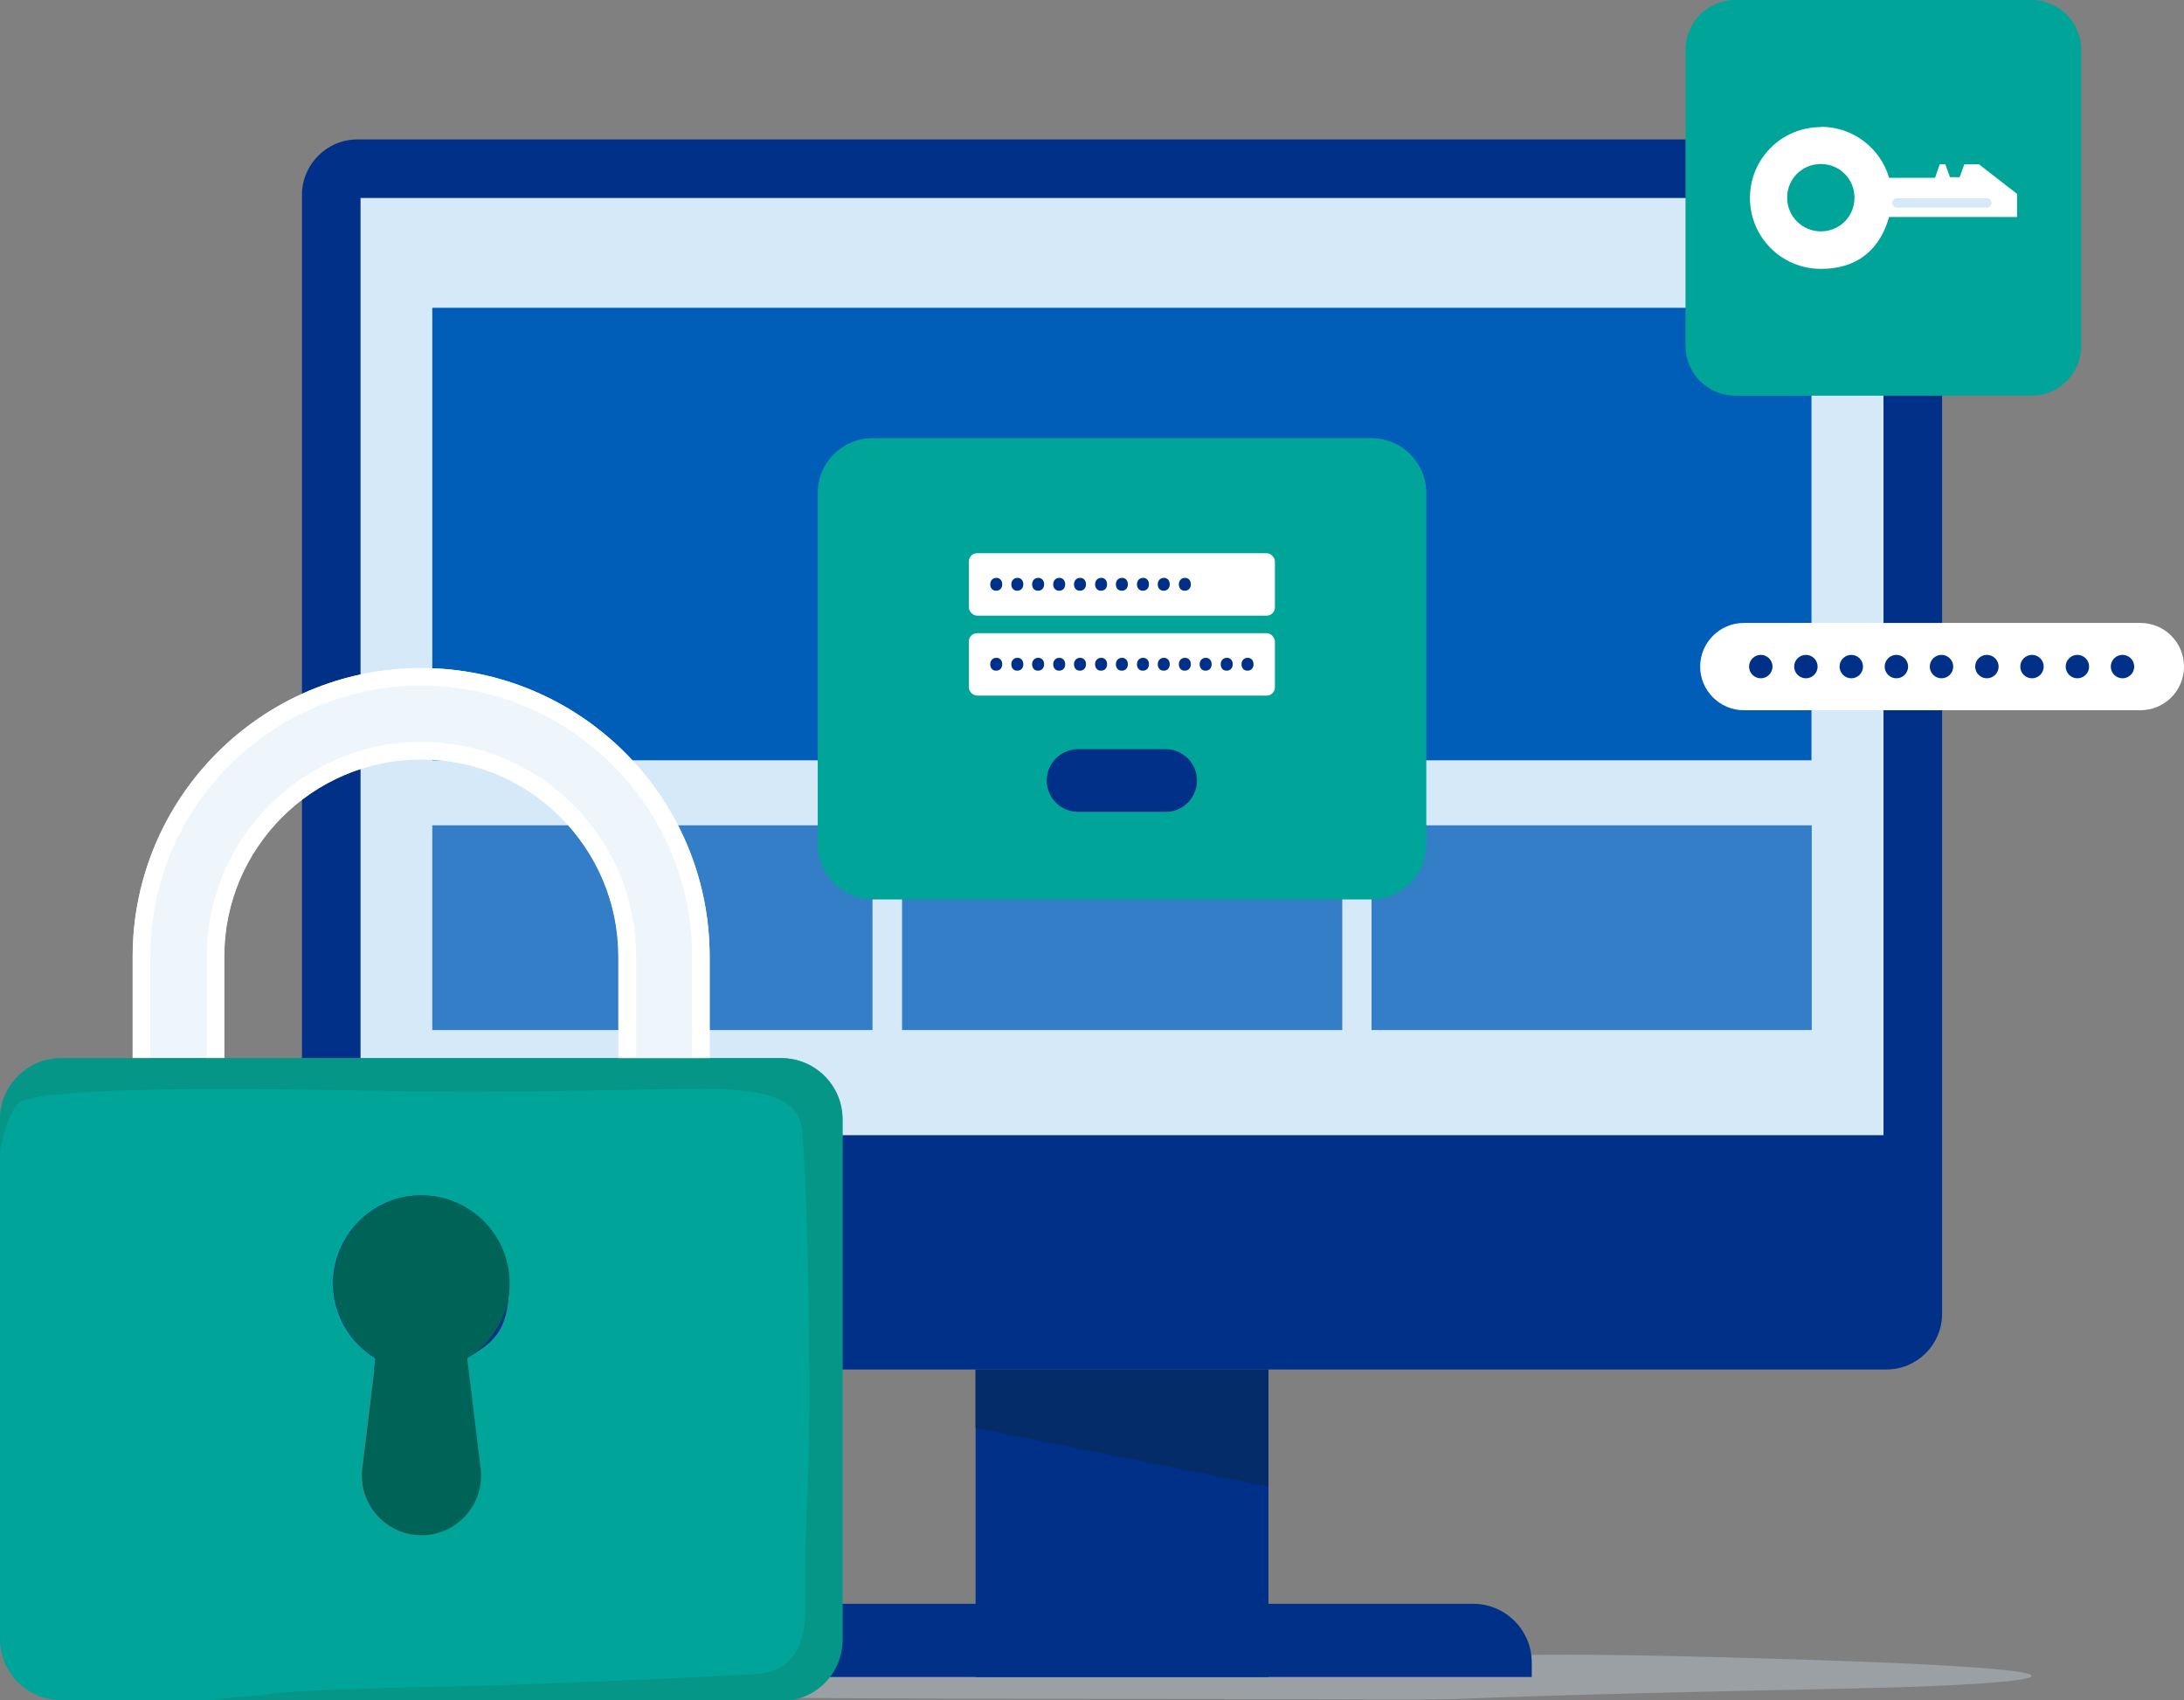 <?xml version="1.0" encoding="UTF-8"?> <svg xmlns="http://www.w3.org/2000/svg" id="Layer_1" version="1.1" viewBox="0 0 745.7 580.6"><rect x="0" y="0" width="745.7" height="580.6" fill="#808080" stroke="none"/><defs><style> .st0 { fill: #032c68; } .st1 { fill: #059688; } .st2 { opacity: .3; } .st2, .st3 { fill: #d5e9f8; } .st4 { fill: #005eb8; } .st5 { fill: #fff; } .st6 { fill: #003087; } .st7 { fill: #006357; } .st8 { fill: #00a499; } .st9 { fill: #eef6fc; } .st10 { fill: #337ec6; } </style></defs><g><path class="st2" d="M418,580.1c-151.4,0-376.6-.6-342.1-9.2,34.5-8.6,216.1-1.5,365.2-3.1,71.9-.8,50.9-4.5,148.3-1.9,152.4,4,111,9.2,44.1,10.6-122.9,2.5-130.2,3.6-140.1,3.7-17.8.2-16.5,0-75.4,0Z"></path><path class="st6" d="M390.6,420.1h5v280h-5c-11,0-20-9-20-20v-240c0-11,9-20,20-20Z" transform="translate(943.1 177) rotate(90)"></path><rect class="st6" x="103.1" y="47.6" width="560" height="420" rx="19" ry="19"></rect><rect class="st3" x="123.1" y="67.6" width="520" height="320"></rect><rect class="st6" x="333.1" y="467.6" width="100" height="105"></rect><polygon class="st0" points="333.1 467.6 433.1 467.6 433.1 507.6 333.1 487.6 333.1 467.6"></polygon></g><g><rect class="st4" x="147.6" y="105.1" width="470.9" height="154.5"></rect><rect class="st10" x="147.6" y="281.8" width="150.3" height="69.9"></rect><rect class="st10" x="308" y="281.8" width="150.3" height="69.9"></rect><rect class="st10" x="468.3" y="281.8" width="150.3" height="69.9"></rect></g><g><path class="st8" d="M298,149.6h170.2c10.4,0,18.8,8.4,18.8,18.8v119.9c0,10.4-8.4,18.8-18.8,18.8h-170.2c-10.4,0-18.8-8.4-18.8-18.8v-119.9c0-10.4,8.4-18.8,18.8-18.8Z"></path><g><rect class="st5" x="330.8" y="188.9" width="104.5" height="21.3" rx="2.8" ry="2.8"></rect><g><path class="st6" d="M340.1,201.7c-1.2,0-2-.9-2-2.2s.9-2.2,2.1-2.2,2,.9,2,2.2-.8,2.2-2.1,2.2h0Z"></path><path class="st6" d="M347.3,201.7c-1.2,0-2-.9-2-2.2s.9-2.2,2.1-2.2,2,.9,2,2.2-.8,2.2-2.1,2.2h0Z"></path><path class="st6" d="M354.4,201.7c-1.2,0-2-.9-2-2.2s.9-2.2,2.1-2.2,2,.9,2,2.2-.8,2.2-2.1,2.2h0Z"></path><path class="st6" d="M361.6,201.7c-1.2,0-2-.9-2-2.2s.9-2.2,2.1-2.2,2,.9,2,2.2-.8,2.2-2.1,2.2h0Z"></path><path class="st6" d="M368.7,201.7c-1.2,0-2-.9-2-2.2s.9-2.2,2.1-2.2,2,.9,2,2.2-.8,2.2-2.1,2.2h0Z"></path><path class="st6" d="M375.9,201.7c-1.2,0-2-.9-2-2.2s.9-2.2,2.1-2.2,2,.9,2,2.2-.8,2.2-2.1,2.2h0Z"></path><path class="st6" d="M383,201.7c-1.2,0-2-.9-2-2.2s.9-2.2,2.1-2.2,2,.9,2,2.2-.8,2.2-2.1,2.2h0Z"></path><path class="st6" d="M390.2,201.7c-1.2,0-2-.9-2-2.2s.9-2.2,2.1-2.2,2,.9,2,2.2-.8,2.2-2.1,2.2h0Z"></path><path class="st6" d="M397.3,201.7c-1.2,0-2-.9-2-2.2s.9-2.2,2.1-2.2,2,.9,2,2.2-.8,2.2-2.1,2.2h0Z"></path><path class="st6" d="M404.5,201.7c-1.2,0-2-.9-2-2.2s.9-2.2,2.1-2.2,2,.9,2,2.2-.8,2.2-2.1,2.2h0Z"></path></g></g><g><rect class="st5" x="330.8" y="216.2" width="104.5" height="21.3" rx="2.8" ry="2.8"></rect><g><path class="st6" d="M340.1,229c-1.2,0-2-.9-2-2.2s.9-2.2,2.1-2.2,2,.9,2,2.2-.8,2.2-2.1,2.2h0Z"></path><path class="st6" d="M347.3,229c-1.2,0-2-.9-2-2.2s.9-2.2,2.1-2.2,2,.9,2,2.2-.8,2.2-2.1,2.2h0Z"></path><path class="st6" d="M354.4,229c-1.2,0-2-.9-2-2.2s.9-2.2,2.1-2.2,2,.9,2,2.2-.8,2.2-2.1,2.2h0Z"></path><path class="st6" d="M361.6,229c-1.2,0-2-.9-2-2.2s.9-2.2,2.1-2.2,2,.9,2,2.2-.8,2.2-2.1,2.2h0Z"></path><path class="st6" d="M368.7,229c-1.2,0-2-.9-2-2.2s.9-2.2,2.1-2.2,2,.9,2,2.2-.8,2.2-2.1,2.2h0Z"></path><path class="st6" d="M375.9,229c-1.2,0-2-.9-2-2.2s.9-2.2,2.1-2.2,2,.9,2,2.2-.8,2.2-2.1,2.2h0Z"></path><path class="st6" d="M383,229c-1.2,0-2-.9-2-2.2s.9-2.2,2.1-2.2,2,.9,2,2.2-.8,2.2-2.1,2.2h0Z"></path><path class="st6" d="M390.2,229c-1.2,0-2-.9-2-2.2s.9-2.2,2.1-2.2,2,.9,2,2.2-.8,2.2-2.1,2.2h0Z"></path><path class="st6" d="M397.3,229c-1.2,0-2-.9-2-2.2s.9-2.2,2.1-2.2,2,.9,2,2.2-.8,2.2-2.1,2.2h0Z"></path><path class="st6" d="M404.5,229c-1.2,0-2-.9-2-2.2s.9-2.2,2.1-2.2,2,.9,2,2.2-.8,2.2-2.1,2.2h0Z"></path><path class="st6" d="M411.6,229c-1.2,0-2-.9-2-2.2s.9-2.2,2.1-2.2,2,.9,2,2.2-.8,2.2-2.1,2.2h0Z"></path><path class="st6" d="M418.8,229c-1.2,0-2-.9-2-2.2s.9-2.2,2.1-2.2,2,.9,2,2.2-.8,2.2-2.1,2.2h0Z"></path><path class="st6" d="M425.9,229c-1.2,0-2-.9-2-2.2s.9-2.2,2.1-2.2,2,.9,2,2.2-.8,2.2-2.1,2.2h0Z"></path></g></g><path class="st6" d="M398,277.2h-29.9c-5.9,0-10.7-4.8-10.7-10.7h0c0-5.9,4.8-10.7,10.7-10.7h29.9c5.9,0,10.7,4.8,10.7,10.7h0c0,5.9-4.8,10.7-10.7,10.7Z"></path></g><g><path class="st8" d="M266.7,361.3H20.9c-11.6,0-20.9,9.4-20.9,20.9v177.4c0,11.6,9.4,20.9,20.9,20.9h245.8c11.6,0,20.9-9.4,20.9-20.9v-177.4c0-11.6-9.4-20.9-20.9-20.9ZM143.8,524.2h0c-12.2,0-21.7-10.7-20.2-22.9l4.6-37.5c-8.6-5.3-14.4-14.6-14.5-25.5,0-15.9,12.7-29.4,28.6-30.1,17.3-.8,31.5,12.9,31.5,30s-5.8,20.3-14.5,25.6l4.6,37.5c1.5,12.2-8,22.9-20.2,22.9Z"></path><path class="st7" d="M128.3,463.8l-4.6,37.5c-1.5,12.2,8,22.9,20.2,22.9h0c12.2,0,21.7-10.7,20.2-22.9l-4.6-37.5c8.6-5.3,14.5-14.7,14.5-25.6,0-17.1-14.3-30.8-31.5-30-15.9.8-28.6,14.2-28.6,30.1,0,10.8,5.9,20.2,14.5,25.5Z"></path><path class="st9" d="M76.5,326.6c0-37.1,30.2-67.3,67.3-67.3s67.3,30.2,67.3,67.3v36.1h31.2v-36.1c0-54.3-44.2-98.5-98.5-98.5s-98.5,44.2-98.5,98.5v34.7h31.2v-34.7Z"></path><path class="st5" d="M217.2,326.6c0-40.4-32.9-73.3-73.3-73.3s-73.3,32.9-73.3,73.3v34.7h6v-34.7c0-37.1,30.2-67.3,67.3-67.3s67.3,30.2,67.3,67.3v34.7h6v-34.7Z"></path><path class="st5" d="M143.8,228.1c-54.3,0-98.5,44.2-98.5,98.5v34.7h6v-34.7c0-51,41.5-92.5,92.5-92.5s92.5,41.5,92.5,92.5v34.7h6v-34.7c0-54.3-44.2-98.5-98.5-98.5Z"></path><path class="st1" d="M287.7,559.6v-177.4c0-11.6-9.4-20.9-20.9-20.9H20.9c-11.6,0-20.9,9.4-20.9,20.9v12.4s1-11.8,6.1-17.7c5.1-6,74.5-5.4,125.9-4.4,51.4,1,102.2-1.3,114.6-.6,12.3.6,25.7,2.1,27.2,13.5,1.5,11.3,3.6,86.9,2.1,118.7-1.5,31.9-.8,38.9-1,47.7-.2,5.5-1.8,18.6-15.9,19.7-15.1,1.1-76.1,3.6-95.1,4.1-19,.5-60.9,1-73.8,3.1-2.7.4-12.3.7-18.6,2.1h195.3c11.6,0,20.9-9.4,20.9-20.9Z"></path></g><g><path class="st5" d="M730.8,242.5h-135.4c-8.2,0-14.9-6.7-14.9-14.9h0c0-8.2,6.7-14.9,14.9-14.9h135.4c8.3,0,14.9,6.7,14.9,14.9h0c0,8.3-6.7,14.9-14.9,14.9Z"></path><path class="st6" d="M605.2,227.6c0,2.2-1.8,4-4,4s-4-1.8-4-4,1.8-4,4-4,4,1.8,4,4Z"></path><path class="st6" d="M620.6,227.6c0,2.2-1.8,4-4,4s-4-1.8-4-4,1.8-4,4-4,4,1.8,4,4Z"></path><path class="st6" d="M636.1,227.6c0,2.2-1.8,4-4,4s-4-1.8-4-4,1.8-4,4-4,4,1.8,4,4Z"></path><path class="st6" d="M651.5,227.6c0,2.2-1.8,4-4,4s-4-1.8-4-4,1.8-4,4-4,4,1.8,4,4Z"></path><path class="st6" d="M666.9,227.6c0,2.2-1.8,4-4,4s-4-1.8-4-4,1.8-4,4-4,4,1.8,4,4Z"></path><path class="st6" d="M682.4,227.6c0,2.2-1.8,4-4,4s-4-1.8-4-4,1.8-4,4-4,4,1.8,4,4Z"></path><path class="st6" d="M697.8,227.6c0,2.2-1.8,4-4,4s-4-1.8-4-4,1.8-4,4-4,4,1.8,4,4Z"></path><path class="st6" d="M713.3,227.6c0,2.2-1.8,4-4,4s-4-1.8-4-4,1.8-4,4-4,4,1.8,4,4Z"></path><path class="st6" d="M728.7,227.6c0,2.2-1.8,4-4,4s-4-1.8-4-4,1.8-4,4-4,4,1.8,4,4Z"></path></g><g><path class="st8" d="M592.5,0h101.1c9.4,0,17,7.6,17,17v101.1c0,9.4-7.6,17-17,17h-101.1c-9.4,0-17-7.6-17-17V17c0-9.4,7.6-17,17-17Z"></path><path class="st5" d="M621.7,43.4c-13.4,0-24.2,10.8-24.2,24.2s10.8,24.2,24.2,24.2,20.4-7.5,23.3-17.7h43.7v-7.9l-13-10.1h-5l-1.6,4.4h-3.3l-1.6-4.4h-1.9l-1.6,4.6h-15.7c-2.9-10-12.2-17.4-23.2-17.4ZM621.7,79c-6.3,0-11.5-5.1-11.5-11.5s5.1-11.5,11.5-11.5,11.5,5.1,11.5,11.5-5.1,11.5-11.5,11.5Z"></path><path class="st3" d="M680,69.3c0,.9-.7,1.6-1.6,1.6h-30.7c-.9,0-1.6-.7-1.6-1.6s.7-1.6,1.6-1.6h30.7c.9,0,1.6.7,1.6,1.6Z"></path></g></svg> 